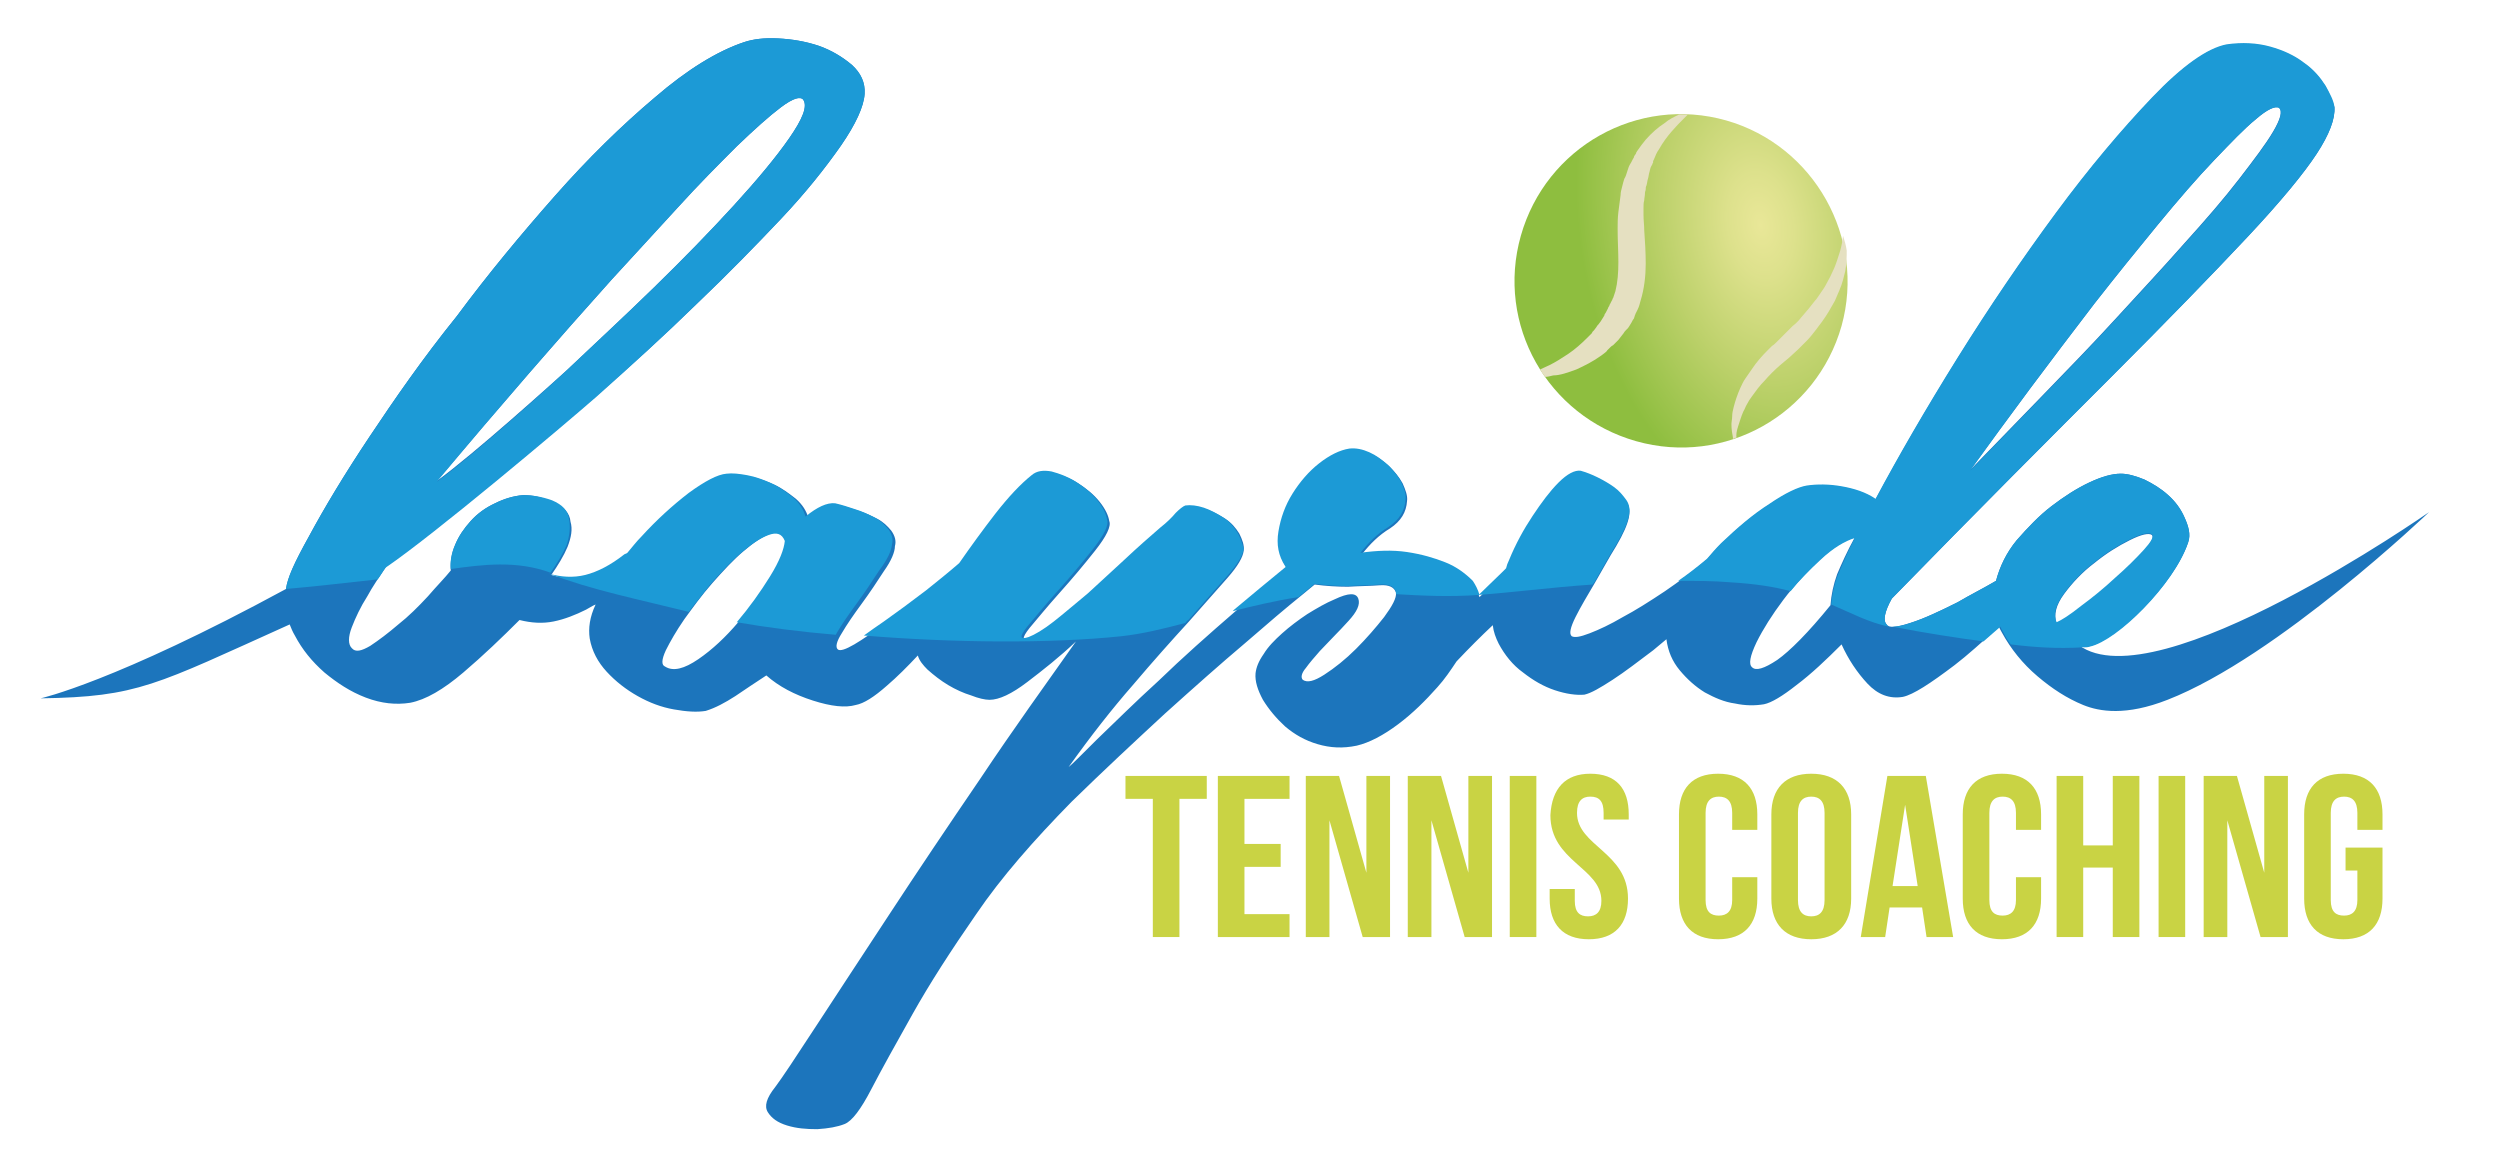 <?xml version="1.0" encoding="utf-8"?>
<!-- Generator: Adobe Illustrator 25.2.3, SVG Export Plug-In . SVG Version: 6.00 Build 0)  -->
<svg version="1.1" id="Layer_1" xmlns="http://www.w3.org/2000/svg" xmlns:xlink="http://www.w3.org/1999/xlink" x="0px" y="0px"
	 viewBox="0 0 338.3 157.9" style="enable-background:new 0 0 338.3 157.9;" xml:space="preserve">
<style type="text/css">
	.st0{fill:#1C75BC;}
	.st1{fill:#C9D344;}
	.st2{fill:#1C9AD6;}
	.st3{fill:url(#path1350_1_);}
	.st4{fill:#E5E0C1;}
</style>
<g>
	<path class="st0" d="M281.3,87.3c2.4,1.8,12.6-7.3,14.8-13.9c0.4-1.1,0-2.3-0.5-3.4c-0.5-1.1-1.2-2.1-2.2-3c-1-0.9-2-1.5-3.2-2.1
		c-1.2-0.5-2.3-0.8-3.2-0.8c-1.2,0-2.6,0.4-4.3,1.2c-1.7,0.8-3.4,1.9-5.1,3.2c-1.7,1.3-3.2,2.9-4.7,4.6c-1.4,1.7-2.3,3.6-2.8,5.5
		c-1.7,1-3.5,1.9-5.2,2.9c-2.4,1.2-4.5,2.2-6.4,2.8c-1.9,0.6-2.9,0.7-3.2,0.2c-0.5-0.5-0.3-1.7,0.7-3.5c11.8-12.1,21.7-22,29.5-29.8
		c7.8-7.8,14-14.2,18.6-19.1c4.6-4.9,7.7-8.7,9.4-11.3c1.7-2.6,2.5-4.7,2.4-6.3c-0.2-0.7-0.6-1.7-1.2-2.8c-0.7-1.1-1.6-2.2-2.9-3.1
		c-1.3-1-2.8-1.7-4.6-2.2c-1.8-0.5-3.8-0.6-5.9-0.3c-2.6,0.5-6,2.9-10.1,7.2c-4.1,4.3-8.5,9.5-13,15.6c-4.5,6.1-9,12.7-13.3,19.6
		c-4.3,6.9-8,13.3-11.1,19.1c-1.3-0.9-2.9-1.4-4.6-1.7c-1.7-0.3-3.3-0.3-4.7-0.1c-1.2,0.2-2.9,1-5.1,2.5c-2.2,1.4-4.3,3.2-6.5,5.3
		c-0.7,0.7-1.3,1.4-1.9,2.1c-1.9,1.6-3.8,3-5.7,4.3c-2.1,1.4-4,2.6-5.7,3.5c-1.7,1-3.2,1.7-4.5,2.2c-1.3,0.5-2,0.6-2.4,0.4
		c-0.4-0.3-0.2-1.2,0.5-2.6c0.7-1.4,1.6-2.9,2.6-4.6c1-1.7,1.9-3.4,2.9-5c1-1.7,1.5-2.9,1.7-3.8c0.2-0.9,0.1-1.6-0.3-2.2
		c-0.4-0.6-0.9-1.2-1.6-1.7c-0.7-0.5-1.4-0.9-2.2-1.3c-0.8-0.4-1.6-0.7-2.3-0.9c-0.8-0.1-1.8,0.4-3,1.6c-1.2,1.2-2.3,2.7-3.5,4.5
		c-1.2,1.8-2.3,3.8-3.2,6c-0.2,0.4-0.3,0.7-0.4,1.1c-0.2,0.2-0.4,0.4-0.6,0.6c-1,1-2.1,2-3.1,3c-0.2-0.7-0.5-1.3-0.9-1.9
		c-0.8-1.1-2-1.9-3.5-2.6c-1.5-0.6-3.2-1.1-5.2-1.4c-2-0.3-4.1-0.2-6.3,0.1c1.1-1.4,2.3-2.6,3.8-3.5c1.5-1,2.2-2.2,2.3-3.7
		c0.1-0.7-0.2-1.5-0.6-2.4c-0.5-0.9-1.1-1.6-1.8-2.3c-0.8-0.7-1.6-1.3-2.5-1.7c-0.9-0.4-1.8-0.6-2.7-0.5c-1.3,0.2-2.7,0.9-4.1,2
		c-1.4,1.1-2.6,2.5-3.6,4.1c-1,1.6-1.6,3.3-1.9,5.1c-0.3,1.8,0,3.3,0.9,4.7c0,0,0,0.1,0.1,0.1c-2.2,1.8-4.5,3.7-7,5.8
		c-3.7,3.2-7.2,6.3-10.4,9.4c-3.3,3-6,5.7-8.3,7.9c-2.2,2.2-3.5,3.5-3.9,3.8c3-4.2,5.9-7.9,8.7-11.1c2.8-3.3,5.3-6.1,7.5-8.5
		c2.1-2.4,3.9-4.4,5.3-6c1.4-1.6,2.1-2.8,2.2-3.7c0.1-0.7-0.2-1.5-0.6-2.3c-0.5-0.8-1.1-1.5-1.9-2c-0.8-0.5-1.7-1-2.6-1.3
		c-0.9-0.3-1.8-0.4-2.5-0.3c-0.3,0.1-0.8,0.5-1.3,1c-0.5,0.6-1.2,1.3-2.1,2c-1.5,1.3-3.1,2.7-4.8,4.3c-1.7,1.6-3.4,3.1-5,4.6
		c-1.7,1.4-3.2,2.7-4.6,3.8c-1.4,1.1-2.6,1.8-3.4,2.1c-1.2,0.4-1.3,0-0.2-1.4c1.1-1.3,2.4-2.9,4.1-4.8c1.7-1.9,3.3-3.8,4.8-5.7
		c1.5-1.9,2.2-3.3,1.9-4c-0.1-0.7-0.5-1.6-1.3-2.6c-0.8-1-1.8-1.8-2.9-2.5c-1.1-0.7-2.2-1.1-3.3-1.4c-1.1-0.2-2-0.1-2.7,0.5
		c-1.5,1.2-3.1,2.9-4.9,5.2c-1.7,2.2-3.3,4.4-4.9,6.7c-1.5,1.3-3,2.5-4.5,3.7c-2.1,1.6-4,3-5.7,4.2c-1.7,1.2-3.1,2.2-4.3,2.9
		c-1.2,0.7-1.9,0.9-2.2,0.7c-0.4-0.3-0.2-1.1,0.5-2.2c0.7-1.2,1.6-2.5,2.7-4c1.1-1.5,2.1-3,3-4.4c1-1.4,1.5-2.6,1.5-3.4
		c0.2-0.7,0-1.4-0.5-2.1c-0.5-0.6-1.1-1.2-1.9-1.6c-0.8-0.4-1.6-0.8-2.6-1.1c-0.9-0.3-1.8-0.6-2.7-0.8c-1.1-0.1-2.4,0.5-4,1.8
		c-0.3-1-0.8-1.8-1.7-2.6c-0.9-0.7-1.8-1.4-2.9-1.9c-1.1-0.5-2.2-0.9-3.3-1.1c-1.1-0.2-2-0.3-2.8-0.2c-1.2,0.1-2.9,1-5.1,2.6
		c-2.2,1.7-4.3,3.6-6.4,5.9c-0.7,0.7-1.3,1.5-1.9,2.2c-0.1,0.1-0.2,0.1-0.4,0.2c-1.9,1.5-3.7,2.4-5.3,2.8c-1.6,0.4-3.3,0.3-5-0.2
		c0.9-1.3,1.7-2.6,2.2-3.8c0.5-1.3,0.7-2.4,0.4-3.4c-0.1-1.2-0.9-2-2.3-2.6C73.3,67.2,72,67,70.8,67c-1.3,0.1-2.6,0.5-3.8,1.1
		c-1.3,0.6-2.4,1.4-3.3,2.4c-0.9,1-1.6,2-2.1,3.2c-0.5,1.2-0.7,2.4-0.6,3.5c-0.8,1-1.9,2.1-3.1,3.5c-1.3,1.4-2.6,2.7-4,3.8
		c-1.4,1.2-2.6,2.1-3.8,2.9c-1.2,0.7-2,0.9-2.5,0.3c-0.5-0.5-0.5-1.5,0-2.8c0.5-1.3,1.2-2.8,2.1-4.2c0.7-1.3,1.6-2.6,2.6-4.1
		c6.6-4.5,23.8-19,28.5-23.1c4.7-4.1,9.2-8.2,13.4-12.3c4.3-4.1,8.1-8,11.5-11.6c3.4-3.6,6-6.9,8.1-9.9c2-2.9,3.1-5.3,3.2-7
		c0.1-1.5-0.5-2.8-1.7-3.9c-1.3-1.1-2.8-2-4.5-2.6c-1.8-0.6-3.6-0.9-5.5-1c-1.9-0.1-3.4,0.1-4.6,0.5c-3.6,1.2-7.7,3.7-12.1,7.5
		c-4.5,3.8-9,8.2-13.5,13.3c-4.5,5.1-9,10.5-13.3,16.3C57.2,48.5,53.4,54,50,59.1c-3.4,5.1-6.1,9.6-8.2,13.5c-2,3.6-2.9,5.6-3.1,7.1
		C15.5,92.3,5.5,94.5,5.5,94.5c13.2-0.2,15.5-1.8,33.7-10c0.2,0.5,0.4,1,0.7,1.5c1,1.9,2.3,3.5,4,5c1.7,1.4,3.5,2.6,5.6,3.4
		c2.1,0.8,4.1,1,6,0.7c2.1-0.4,4.5-1.8,7.2-4.1c2.7-2.3,5.2-4.7,7.6-7.1c1.6,0.4,3.1,0.5,4.6,0.2c1.5-0.3,3-0.9,4.4-1.6
		c0.4-0.2,0.8-0.5,1.3-0.7c-0.8,1.7-1,3.2-0.8,4.6c0.3,1.7,1.1,3.2,2.3,4.5c1.2,1.3,2.6,2.4,4.2,3.3c1.6,0.9,3.2,1.5,4.9,1.8
		c1.7,0.3,3.1,0.4,4.3,0.2c1.3-0.4,2.6-1.1,4-2c1.3-0.9,2.7-1.8,4.2-2.8c1.7,1.5,3.8,2.6,6.3,3.4c2.5,0.8,4.4,1,5.8,0.6
		c1.1-0.2,2.5-1.1,4.2-2.6c1.4-1.2,2.8-2.6,4.2-4.1c0.2,0.7,0.7,1.3,1.3,1.9c0.9,0.8,1.8,1.5,2.8,2.1c1,0.6,2.1,1.1,3.1,1.4
		c1,0.4,1.9,0.6,2.5,0.6c1.3,0,3-0.8,5.1-2.4c2.1-1.6,4.4-3.4,6.6-5.5c-4.1,5.8-8.5,11.9-12.9,18.5c-4.5,6.6-8.6,12.7-12.4,18.5
		c-3.8,5.8-7.1,10.8-9.9,15.1c-2.8,4.3-4.6,7-5.5,8.2c-1.2,1.5-1.5,2.6-1,3.4c0.5,0.8,1.3,1.4,2.6,1.8c1.3,0.4,2.6,0.5,4.1,0.5
		c1.5-0.1,2.7-0.3,3.7-0.7c1-0.4,2.2-2,3.6-4.7c1.4-2.7,3.3-6.1,5.6-10.2c2.3-4.1,5.2-8.6,8.6-13.5c3.4-5,7.8-10,12.9-15.2
		c4.4-4.3,8.6-8.2,12.6-11.9c4-3.6,7.6-6.8,10.8-9.5c3.1-2.7,5.7-4.9,7.8-6.6c0.6-0.5,1.2-1,1.7-1.4c1.5,0.2,3,0.3,4.5,0.3
		c1.6-0.1,3.1-0.1,4.3-0.2c1.3-0.1,2,0.3,2.2,1c0.1,0.7-0.5,1.8-1.6,3.3c-1.1,1.4-2.4,2.9-3.8,4.3c-1.4,1.4-2.9,2.6-4.3,3.5
		c-1.4,0.9-2.3,1.1-2.9,0.7c-0.3-0.3-0.2-0.9,0.4-1.6c0.5-0.7,1.2-1.5,1.9-2.3c0.8-0.8,1.5-1.6,2.3-2.4c0.8-0.8,1.3-1.4,1.6-1.7
		c1.1-1.2,1.6-2.2,1.3-3c-0.3-0.8-1.3-0.8-3.2,0.1c-1.2,0.5-2.4,1.2-3.7,2c-1.2,0.8-2.4,1.7-3.4,2.6c-1,0.9-1.9,1.8-2.5,2.8
		c-0.7,1-1,1.8-1.1,2.6c-0.1,1.1,0.3,2.3,1,3.6c0.8,1.3,1.8,2.5,3,3.6c1.3,1.1,2.7,1.9,4.4,2.4c1.7,0.5,3.4,0.6,5.3,0.2
		c1.7-0.4,3.6-1.4,5.6-2.9c2-1.5,3.7-3.2,5.3-5c1-1.1,1.8-2.3,2.6-3.5c1.7-1.8,3.3-3.4,4.9-4.9c0.1,0.9,0.4,1.7,0.8,2.5
		c0.8,1.5,1.9,2.9,3.3,3.9c1.4,1.1,2.8,1.9,4.3,2.4c1.5,0.5,2.9,0.7,4,0.6c0.9-0.2,2.1-0.9,3.8-2c1.7-1.1,3.5-2.5,5.5-4
		c0.6-0.5,1.2-1,1.8-1.5c0.2,1.6,0.8,3,1.8,4.2c1,1.2,2.1,2.2,3.4,3c1.3,0.7,2.6,1.3,4.1,1.5c1.4,0.3,2.7,0.3,3.9,0.1
		c1-0.2,2.5-1.1,4.4-2.6c2-1.5,4-3.4,6.1-5.5c0.9,2,2.1,3.8,3.5,5.3c1.4,1.5,3,2.1,4.8,1.8c1.4-0.3,3.7-1.8,7-4.3
		c1.7-1.3,3.7-3.1,6-5.2c0.1,0.3,0.3,0.6,0.4,0.8c1.2,2.2,2.8,4.2,4.8,5.9c2,1.7,4,3,6.2,3.9c2.2,0.9,5.8,1.5,11.4-0.7
		c14.9-5.8,35.4-25.4,35.4-25.4S291.8,95.1,281.3,87.3z M274.7,52.6c2.9-3.9,5.8-7.7,8.7-11.5c2.9-3.7,5.8-7.3,8.6-10.7
		c2.8-3.4,5.3-6.3,7.6-8.7c2.3-2.4,4.1-4.3,5.7-5.6c1.5-1.3,2.6-1.8,3.1-1.5c0.5,0.4,0.2,1.5-0.8,3.2c-1,1.7-2.6,3.8-4.6,6.4
		c-2,2.6-4.5,5.5-7.4,8.7c-2.9,3.3-6,6.6-9.2,10.1c-3.2,3.5-6.6,7-10,10.5c-3.4,3.5-6.7,6.9-9.8,10.1
		C269.1,60.2,271.8,56.5,274.7,52.6z M82.8,37.8c3-3.3,6-6.5,8.9-9.7c2.9-3.2,5.6-5.9,8-8.3c2.4-2.3,4.4-4.1,6-5.3
		c1.6-1.2,2.6-1.5,3-1c0.6,0.9-0.1,2.6-1.9,5.2c-1.8,2.6-4.4,5.7-7.5,9.1c-3.2,3.5-6.8,7.2-10.8,11.1c-4,3.9-8,7.6-11.8,11.2
		c-1.9,1.7-12.4,11.2-17.6,15C67.8,54.8,75.7,45.7,82.8,37.8z M104.4,77.9c-1.3,2.1-2.8,4.2-4.5,6.3c-1.7,2-3.5,3.7-5.4,5
		c-1.9,1.3-3.4,1.7-4.5,1c-0.5-0.2-0.5-0.9,0.1-2.2c0.6-1.2,1.4-2.6,2.5-4.2c1.1-1.5,2.3-3.2,3.8-4.9c1.5-1.7,2.9-3.2,4.2-4.3
		c1.4-1.2,2.6-2,3.7-2.4c1.1-0.4,1.8-0.2,2.2,0.8C106.4,74.1,105.7,75.7,104.4,77.9z M248.6,77.7c-0.5,1.4-0.8,2.8-0.9,4.2
		c-3,3.7-5.5,6.2-7.2,7.4c-1.8,1.2-2.9,1.5-3.4,1c-0.5-0.4-0.3-1.5,0.6-3.4c0.9-1.8,2.1-3.7,3.6-5.7c1.5-2,3.2-3.8,5-5.5
		c1.8-1.7,3.4-2.6,4.7-3C249.9,74.7,249.2,76.3,248.6,77.7z M279.3,80.4c1.1-1.5,2.5-3,4.1-4.2c1.6-1.3,3.2-2.3,4.8-3.1
		c1.6-0.8,2.6-1,3-0.7c0.3,0.3-0.1,1-1.1,2.2c-1,1.1-2.3,2.4-3.9,3.8c-1.5,1.4-3.1,2.7-4.6,3.8c-1.5,1.2-2.6,1.9-3.3,2.2
		C277.9,83.2,278.2,81.9,279.3,80.4z"/>
	<g>
		<path class="st1" d="M152.3,105h11v3.1h-3.7v18.7H156v-18.7h-3.7V105z"/>
		<path class="st1" d="M168.4,114.2h4.9v3.1h-4.9v6.4h6.1v3.1h-9.7V105h9.7v3.1h-6.1V114.2z"/>
		<path class="st1" d="M179.9,111v15.8h-3.2V105h4.5l3.7,13.1V105h3.2v21.8h-3.7L179.9,111z"/>
		<path class="st1" d="M193.7,111v15.8h-3.2V105h4.5l3.7,13.1V105h3.2v21.8h-3.7L193.7,111z"/>
		<path class="st1" d="M204.3,105h3.6v21.8h-3.6V105z"/>
		<path class="st1" d="M215.2,104.7c3.5,0,5.2,2,5.2,5.5v0.7h-3.4V110c0-1.6-0.6-2.2-1.8-2.2c-1.1,0-1.8,0.6-1.8,2.2
			c0,4.5,6.9,5.3,6.9,11.6c0,3.5-1.8,5.5-5.3,5.5c-3.5,0-5.3-2-5.3-5.5v-1.3h3.4v1.6c0,1.6,0.7,2.1,1.8,2.1c1.1,0,1.8-0.6,1.8-2.1
			c0-4.5-6.9-5.3-6.9-11.6C210,106.7,211.8,104.7,215.2,104.7z"/>
		<path class="st1" d="M237.8,118.7v2.9c0,3.5-1.8,5.5-5.3,5.5c-3.5,0-5.3-2-5.3-5.5v-11.4c0-3.5,1.8-5.5,5.3-5.5
			c3.5,0,5.3,2,5.3,5.5v2.1h-3.4V110c0-1.6-0.7-2.2-1.8-2.2c-1.1,0-1.8,0.6-1.8,2.2v11.8c0,1.6,0.7,2.1,1.8,2.1
			c1.1,0,1.8-0.6,1.8-2.1v-3.1H237.8z"/>
		<path class="st1" d="M239.7,110.2c0-3.5,1.9-5.5,5.4-5.5c3.5,0,5.4,2,5.4,5.5v11.4c0,3.5-1.9,5.5-5.4,5.5c-3.5,0-5.4-2-5.4-5.5
			V110.2z M243.3,121.8c0,1.6,0.7,2.2,1.8,2.2c1.1,0,1.8-0.6,1.8-2.2V110c0-1.6-0.7-2.2-1.8-2.2c-1.1,0-1.8,0.6-1.8,2.2V121.8z"/>
		<path class="st1" d="M264.3,126.8h-3.6l-0.6-4h-4.4l-0.6,4h-3.3l3.6-21.8h5.2L264.3,126.8z M256.1,119.9h3.4l-1.7-11L256.1,119.9z
			"/>
		<path class="st1" d="M276.2,118.7v2.9c0,3.5-1.8,5.5-5.3,5.5c-3.5,0-5.3-2-5.3-5.5v-11.4c0-3.5,1.8-5.5,5.3-5.5
			c3.5,0,5.3,2,5.3,5.5v2.1h-3.4V110c0-1.6-0.7-2.2-1.8-2.2c-1.1,0-1.8,0.6-1.8,2.2v11.8c0,1.6,0.7,2.1,1.8,2.1
			c1.1,0,1.8-0.6,1.8-2.1v-3.1H276.2z"/>
		<path class="st1" d="M281.9,126.8h-3.6V105h3.6v9.4h4V105h3.6v21.8h-3.6v-9.4h-4V126.8z"/>
		<path class="st1" d="M292.1,105h3.6v21.8h-3.6V105z"/>
		<path class="st1" d="M301.4,111v15.8h-3.2V105h4.5l3.7,13.1V105h3.2v21.8h-3.7L301.4,111z"/>
		<path class="st1" d="M317.4,114.7h5v6.9c0,3.5-1.8,5.5-5.3,5.5c-3.5,0-5.3-2-5.3-5.5v-11.4c0-3.5,1.8-5.5,5.3-5.5
			c3.5,0,5.3,2,5.3,5.5v2.1H319V110c0-1.6-0.7-2.2-1.8-2.2c-1.1,0-1.8,0.6-1.8,2.2v11.8c0,1.6,0.7,2.1,1.8,2.1
			c1.1,0,1.8-0.6,1.8-2.1v-4h-1.6V114.7z"/>
	</g>
	<g>
		<path class="st2" d="M314.7,11.6c-0.7-1.1-1.6-2.2-2.9-3.1c-1.3-1-2.8-1.7-4.6-2.2c-1.8-0.5-3.8-0.6-5.9-0.3
			c-2.6,0.5-6,2.9-10.1,7.2c-4.1,4.3-8.5,9.5-13,15.6c-4.5,6.1-9,12.7-13.3,19.6c-4.3,6.9-8,13.3-11.1,19.1
			c-1.3-0.9-2.9-1.4-4.6-1.7c-1.7-0.3-3.3-0.3-4.7-0.1c-1.2,0.2-2.9,1-5.1,2.5c-2.2,1.4-4.3,3.2-6.5,5.3c-0.7,0.7-1.3,1.4-1.9,2.1
			c-1.3,1.1-2.6,2.1-3.9,3c2.4,0,4.8,0,7.1,0.2c3.3,0.2,5.9,0.6,8.1,1.2c1.2-1.5,2.6-2.9,4-4.2c1.8-1.7,3.4-2.6,4.7-3
			c-1,1.9-1.7,3.6-2.3,5c-0.5,1.3-0.8,2.7-0.9,4c2.8,1.2,5,2.4,7.8,3c0,0,0,0,0,0c-0.1-0.1-0.2-0.1-0.3-0.3
			c-0.5-0.5-0.3-1.7,0.7-3.5c11.8-12.1,21.7-22,29.5-29.8c7.8-7.8,14-14.2,18.6-19.1c4.6-4.9,7.7-8.7,9.4-11.3
			c1.7-2.6,2.5-4.7,2.4-6.3C315.8,13.6,315.3,12.7,314.7,11.6z M307.6,17.9c-1,1.7-2.6,3.8-4.6,6.4c-2,2.6-4.5,5.5-7.4,8.7
			c-2.9,3.3-6,6.6-9.2,10.1c-3.2,3.5-6.6,7-10,10.5c-3.4,3.5-6.7,6.9-9.8,10.1c2.5-3.5,5.2-7.2,8.1-11.1c2.9-3.9,5.8-7.7,8.7-11.5
			c2.9-3.7,5.8-7.3,8.6-10.7c2.8-3.4,5.3-6.3,7.6-8.7c2.3-2.4,4.1-4.3,5.7-5.6c1.5-1.3,2.6-1.8,3.1-1.5
			C308.9,15.1,308.6,16.2,307.6,17.9z"/>
		<path class="st2" d="M94.2,41.2c4.3-4.1,8.1-8,11.5-11.6c3.4-3.6,6-6.9,8.1-9.9c2-2.9,3.1-5.3,3.2-7c0.1-1.5-0.5-2.8-1.7-3.9
			c-1.3-1.1-2.8-2-4.5-2.6c-1.8-0.6-3.6-0.9-5.5-1c-1.9-0.1-3.4,0.1-4.6,0.5c-3.6,1.2-7.7,3.7-12.1,7.5c-4.5,3.8-9,8.2-13.5,13.3
			c-4.5,5.1-9,10.5-13.3,16.3C57.2,48.5,53.4,54,50,59.1c-3.4,5.1-6.1,9.6-8.2,13.5c-2,3.6-2.9,5.6-3.1,7.1c0,0,0,0,0,0
			c3.5-0.3,7.9-0.8,12.4-1.3c0.4-0.5,0.7-1.1,1.1-1.6c6.6-4.5,23.8-19,28.5-23.1C85.4,49.5,89.9,45.4,94.2,41.2z M59.1,65.2
			c8.7-10.4,16.6-19.5,23.7-27.4c3-3.3,6-6.5,8.9-9.7c2.9-3.2,5.6-5.9,8-8.3c2.4-2.3,4.4-4.1,6-5.3c1.6-1.2,2.6-1.5,3-1
			c0.6,0.9-0.1,2.6-1.9,5.2c-1.8,2.6-4.4,5.7-7.5,9.1c-3.2,3.5-6.8,7.2-10.8,11.1c-4,3.9-8,7.6-11.8,11.2
			C74.8,51.9,64.2,61.5,59.1,65.2z"/>
		<path class="st2" d="M293.4,67c-1-0.9-2-1.5-3.2-2.1c-1.2-0.5-2.3-0.8-3.2-0.8c-1.2,0-2.6,0.4-4.3,1.2c-1.7,0.8-3.4,1.9-5.1,3.2
			c-1.7,1.3-3.2,2.9-4.7,4.6c-1.4,1.7-2.3,3.6-2.8,5.5c-1.7,1-3.5,1.9-5.2,2.9c-2.4,1.2-4.5,2.2-6.4,2.8c-1.1,0.4-1.9,0.5-2.4,0.5
			c4.6,0.9,8.6,1.5,12.3,2c0.7-0.6,1.5-1.3,2.3-2c0.1,0.3,0.3,0.6,0.4,0.8c0.3,0.6,0.6,1.1,1,1.6c3.2,0.4,6.3,0.6,9.7,0.4
			c-0.1-0.1-0.3-0.1-0.4-0.2c0.2,0.1,0.4,0.2,0.6,0.2c0.3,0,0.5,0,0.8-0.1c3.7-0.8,11.4-8.4,13.3-14.1c0.4-1.1,0-2.3-0.5-3.4
			C295.1,68.8,294.3,67.8,293.4,67z M290.1,74.4c-1,1.1-2.3,2.4-3.9,3.8c-1.5,1.4-3.1,2.7-4.6,3.8c-1.5,1.2-2.6,1.9-3.3,2.2
			c-0.5-1.1-0.1-2.4,1-3.9c1.1-1.5,2.5-3,4.1-4.2c1.6-1.3,3.2-2.3,4.8-3.1c1.6-0.8,2.6-1,3-0.7C291.5,72.6,291.1,73.3,290.1,74.4z"
			/>
		<path class="st2" d="M77,70.3c-0.1-1.2-0.9-2-2.3-2.6C73.3,67.2,72,67,70.8,67c-1.3,0.1-2.6,0.5-3.8,1.1c-1.3,0.6-2.4,1.4-3.3,2.4
			c-0.9,1-1.6,2-2.1,3.2c-0.5,1.1-0.7,2.2-0.6,3.3c4.3-0.6,8.9-1.2,13.5,0.5c0.9-1.3,1.7-2.6,2.2-3.8C77.1,72.4,77.2,71.3,77,70.3z"
			/>
		<path class="st2" d="M120.7,73.7c0.2-0.7,0-1.4-0.5-2.1c-0.5-0.6-1.1-1.2-1.9-1.6c-0.8-0.4-1.6-0.8-2.6-1.1
			c-0.9-0.3-1.8-0.6-2.7-0.8c-1.1-0.1-2.4,0.5-4,1.8c-0.3-1-0.8-1.8-1.7-2.6c-0.9-0.7-1.8-1.4-2.9-1.9c-1.1-0.5-2.2-0.9-3.3-1.1
			c-1.1-0.2-2-0.3-2.8-0.2c-1.2,0.1-2.9,1-5.1,2.6c-2.2,1.7-4.3,3.6-6.4,5.9c-0.7,0.7-1.3,1.5-1.9,2.2c-0.1,0.1-0.2,0.1-0.4,0.2
			c-1.9,1.5-3.7,2.4-5.3,2.8c-1.6,0.4-3.3,0.3-5-0.2c6.1,2.3,11.8,3.4,19,5.2c0.9-1.2,1.9-2.4,2.9-3.7c1.5-1.7,2.9-3.2,4.2-4.3
			c1.4-1.2,2.6-2,3.7-2.4c1.1-0.4,1.8-0.2,2.2,0.8c-0.1,1.1-0.7,2.7-2,4.8c-1.3,2.1-2.8,4.2-4.5,6.2c4,0.7,8.6,1.3,13.4,1.7
			c0-0.1,0.1-0.1,0.1-0.2c0.7-1.2,1.6-2.5,2.7-4c1.1-1.5,2.1-3,3-4.4C120.1,75.7,120.6,74.6,120.7,73.7z"/>
		<path class="st2" d="M218.4,65.9c-0.7-0.5-1.4-0.9-2.2-1.3c-0.8-0.4-1.6-0.7-2.3-0.9c-0.8-0.1-1.8,0.4-3,1.6
			c-1.2,1.2-2.3,2.7-3.5,4.5c-1.2,1.8-2.3,3.8-3.2,6c-0.2,0.4-0.3,0.7-0.4,1.1c-0.2,0.2-0.4,0.4-0.6,0.6c-1,1-2.1,2-3.1,3
			c4.3-0.3,9.6-1,15.4-1.4c0.1-0.1,0.2-0.3,0.3-0.4c1-1.7,1.9-3.4,2.9-5c1-1.7,1.5-2.9,1.7-3.8c0.2-0.9,0.1-1.6-0.3-2.2
			C219.6,67,219.1,66.4,218.4,65.9z"/>
		<path class="st2" d="M167.4,72c-0.5-0.8-1.1-1.5-1.9-2c-0.8-0.5-1.7-1-2.6-1.3c-0.9-0.3-1.8-0.4-2.5-0.3c-0.3,0.1-0.8,0.5-1.3,1
			c-0.5,0.6-1.2,1.3-2.1,2c-1.5,1.3-3.1,2.7-4.8,4.3c-1.7,1.6-3.4,3.1-5,4.6c-1.7,1.4-3.2,2.7-4.6,3.8c-1.4,1.1-2.6,1.8-3.4,2.1
			c-1.2,0.4-1.3,0-0.2-1.4c1.1-1.3,2.4-2.9,4.1-4.8c1.7-1.9,3.3-3.8,4.8-5.7c1.5-1.9,2.2-3.3,1.9-4c-0.1-0.7-0.5-1.6-1.3-2.6
			c-0.8-1-1.8-1.8-2.9-2.5c-1.1-0.7-2.2-1.1-3.3-1.4c-1.1-0.2-2-0.1-2.7,0.5c-1.5,1.2-3.1,2.9-4.9,5.2c-1.7,2.2-3.3,4.4-4.9,6.7
			c-1.5,1.3-3,2.5-4.5,3.7c-2.1,1.6-4,3-5.7,4.2c-1,0.7-1.9,1.3-2.7,1.9c12.1,1,25.2,1.1,34.8,0.1c2.8-0.3,5.7-1,8.7-1.8
			c0.1-0.1,0.2-0.3,0.4-0.4c2.1-2.4,3.9-4.4,5.3-6c1.4-1.6,2.1-2.8,2.2-3.7C168.1,73.6,167.9,72.8,167.4,72z"/>
		<path class="st2" d="M195.6,76.1c-1.5-0.6-3.2-1.1-5.2-1.4c-2-0.3-4.1-0.2-6.3,0.1c1.1-1.4,2.3-2.6,3.8-3.5c1.5-1,2.2-2.2,2.3-3.7
			c0.1-0.7-0.2-1.5-0.6-2.4c-0.5-0.9-1.1-1.6-1.8-2.3c-0.8-0.7-1.6-1.3-2.5-1.7c-0.9-0.4-1.8-0.6-2.7-0.5c-1.3,0.2-2.7,0.9-4.1,2
			c-1.4,1.1-2.6,2.5-3.6,4.1c-1,1.6-1.6,3.3-1.9,5.1c-0.3,1.8,0,3.3,0.9,4.7c0,0,0,0.1,0.1,0.1c-2.2,1.8-4.5,3.7-7,5.8
			c-0.1,0.1-0.1,0.1-0.2,0.2c2.8-0.7,5.7-1.4,8.9-1.9c0.2-0.1,0.3-0.3,0.5-0.4c0.6-0.5,1.2-1,1.7-1.4c1.5,0.2,3,0.3,4.5,0.3
			c1.6-0.1,3.1-0.1,4.3-0.2c1.3-0.1,2,0.3,2.2,1c0,0.1,0,0.2,0,0.3c3.4,0.2,7.2,0.4,11.3,0.1c-0.2-0.7-0.5-1.3-0.9-1.9
			C198.3,77.6,197.1,76.7,195.6,76.1z"/>
	</g>
	<g>
		
			<radialGradient id="path1350_1_" cx="-197.72" cy="-232.166" r="18.415" gradientTransform="matrix(1.312 0.857 -0.352 1.969 415.939 657.033)" gradientUnits="userSpaceOnUse">
			<stop  offset="0" style="stop-color:#E9E798"/>
			<stop  offset="0.18" style="stop-color:#DDE18C"/>
			<stop  offset="0.538" style="stop-color:#BDD16B"/>
			<stop  offset="1" style="stop-color:#8EBE3F"/>
		</radialGradient>
		<path id="path1350_7_" class="st3" d="M249.2,44.1c-3.4,12-15.8,19-27.8,15.6c-12-3.4-19-15.8-15.6-27.8c3.4-12,15.8-19,27.8-15.6
			C245.5,19.7,252.5,32.2,249.2,44.1z"/>
		<g>
			<path class="st4" d="M213.3,50c1.1-0.5,2.3-1.1,3.4-1.9c0.1-0.1,0.3-0.2,0.4-0.3c0.1-0.1,0.3-0.2,0.4-0.4l0.2-0.2
				c0.1-0.1,0.1-0.1,0.2-0.2c0.1-0.1,0.2-0.2,0.4-0.3l0,0l0,0c0,0,0.1-0.1,0,0l0,0l0.1-0.1l0.2-0.2c0.1-0.1,0.3-0.3,0.4-0.4
				c0.2-0.3,0.5-0.6,0.7-0.9c0.1-0.2,0.2-0.3,0.4-0.5l0.2-0.2l0.2-0.3c0.1-0.2,0.2-0.3,0.3-0.5c0.1-0.2,0.2-0.4,0.3-0.5l0.1-0.3
				c0-0.1,0.1-0.2,0.1-0.3c0.1-0.2,0.2-0.4,0.3-0.6c0.2-0.4,0.3-0.8,0.4-1.2c0.5-1.6,0.7-3.4,0.7-5c0-1.6-0.1-3.1-0.2-4.5
				c0-0.7-0.1-1.4-0.1-2.1c0-0.3,0-0.7,0-1c0-0.3,0-0.7,0.1-1c0-0.3,0.1-0.6,0.1-1c0-0.2,0.1-0.3,0.1-0.5c0-0.2,0-0.3,0.1-0.5
				c0.1-0.3,0.1-0.6,0.2-0.9c0.1-0.3,0.1-0.6,0.2-0.9c0.1-0.3,0.1-0.6,0.3-0.9c0.1-0.1,0.1-0.3,0.2-0.4l0-0.1l0-0.1l0,0c0,0,0,0,0,0
				l0,0l0.1-0.2c0.2-0.5,0.4-1,0.7-1.4c0.5-0.9,1.1-1.7,1.7-2.4c0.6-0.7,1.1-1.2,1.6-1.7c0.2-0.2,0.4-0.4,0.6-0.6
				c-0.4,0-0.8,0-1.2,0c-0.6,0.3-1.3,0.6-2,1.2c-0.8,0.5-1.7,1.3-2.5,2.2c-0.4,0.5-0.8,1-1.2,1.6c0,0.1-0.1,0.1-0.1,0.2
				c0,0.1-0.1,0.2-0.1,0.2c-0.1,0.1-0.2,0.3-0.2,0.4c-0.2,0.3-0.3,0.6-0.5,0.9c-0.2,0.3-0.3,0.7-0.4,1c-0.1,0.3-0.2,0.7-0.4,1
				c-0.1,0.3-0.2,0.7-0.3,1.1c-0.1,0.4-0.2,0.7-0.2,1.1c-0.1,0.8-0.2,1.5-0.3,2.3c-0.1,0.8-0.1,1.6-0.1,2.3c0,1.5,0.1,3.1,0.1,4.5
				c0,1.4-0.1,2.7-0.4,3.9c-0.1,0.3-0.2,0.6-0.3,0.9c-0.1,0.1-0.1,0.3-0.2,0.4c0,0.1-0.1,0.1-0.1,0.2l-0.1,0.2
				c-0.1,0.1-0.1,0.3-0.2,0.4c-0.1,0.1-0.1,0.3-0.2,0.4l-0.1,0.2l-0.1,0.2c-0.1,0.1-0.2,0.3-0.2,0.4c-0.2,0.3-0.3,0.5-0.5,0.8
				c-0.1,0.1-0.2,0.3-0.3,0.4c-0.1,0.1-0.2,0.2-0.3,0.4c-0.1,0.1-0.2,0.3-0.3,0.4c-0.1,0.1-0.1,0.1-0.2,0.2l-0.1,0.2
				c-0.1,0.1-0.2,0.2-0.3,0.3c-0.1,0.1-0.2,0.2-0.3,0.3c-0.8,0.8-1.7,1.6-2.6,2.2c-0.9,0.6-1.7,1.1-2.5,1.5
				c-0.4,0.2-0.9,0.4-1.3,0.6c0.2,0.3,0.4,0.7,0.7,1c0.3,0,0.7-0.1,1.1-0.2C211.1,50.8,212.2,50.4,213.3,50z"/>
			<path class="st4" d="M235.2,57.7c0.2-0.6,0.4-1.3,0.7-2c0.2-0.3,0.3-0.7,0.5-1c0.2-0.4,0.4-0.7,0.7-1.1c0.5-0.7,1-1.4,1.7-2.1
				c0.6-0.7,1.3-1.4,2.1-2.1c0.4-0.3,0.8-0.7,1.2-1c0.4-0.4,0.8-0.7,1.2-1.1c0.4-0.4,0.8-0.8,1.2-1.2c0.4-0.4,0.7-0.8,1.1-1.3
				c0.7-0.9,1.3-1.7,1.9-2.7c0.3-0.5,0.5-0.9,0.8-1.4c0.2-0.5,0.4-0.9,0.6-1.4c0.4-0.9,0.6-1.8,0.8-2.6c0.2-1.1,0.2-2,0.2-2.8
				c-0.1-0.7-0.3-1.4-0.5-2c0,0.2-0.1,0.5-0.1,0.8c-0.1,0.5-0.2,1-0.4,1.6c-0.2,0.6-0.4,1.3-0.7,2c-0.3,0.7-0.7,1.5-1.1,2.2
				c-0.2,0.4-0.5,0.8-0.7,1.1c-0.3,0.4-0.5,0.8-0.8,1.1c-0.6,0.8-1.2,1.5-1.9,2.3c-0.3,0.4-0.7,0.8-1.1,1.1
				c-0.4,0.4-0.7,0.7-1.1,1.1c-0.4,0.4-0.7,0.7-1.1,1.1c-0.2,0.2-0.4,0.4-0.6,0.5c-0.2,0.2-0.4,0.4-0.6,0.6
				c-0.8,0.8-1.5,1.6-2.1,2.5c-0.3,0.4-0.6,0.9-0.9,1.3c-0.3,0.4-0.5,0.9-0.7,1.3c-0.4,0.9-0.7,1.8-0.9,2.6
				c-0.1,0.4-0.2,0.8-0.2,1.2c0,0.4-0.1,0.8-0.1,1.1c0,0.7,0.1,1.3,0.2,1.8c0,0.1,0,0.1,0,0.2c0.2-0.1,0.3-0.1,0.5-0.2c0,0,0,0,0,0
				C234.9,58.9,235,58.3,235.2,57.7z"/>
		</g>
	</g>
</g>
</svg>

